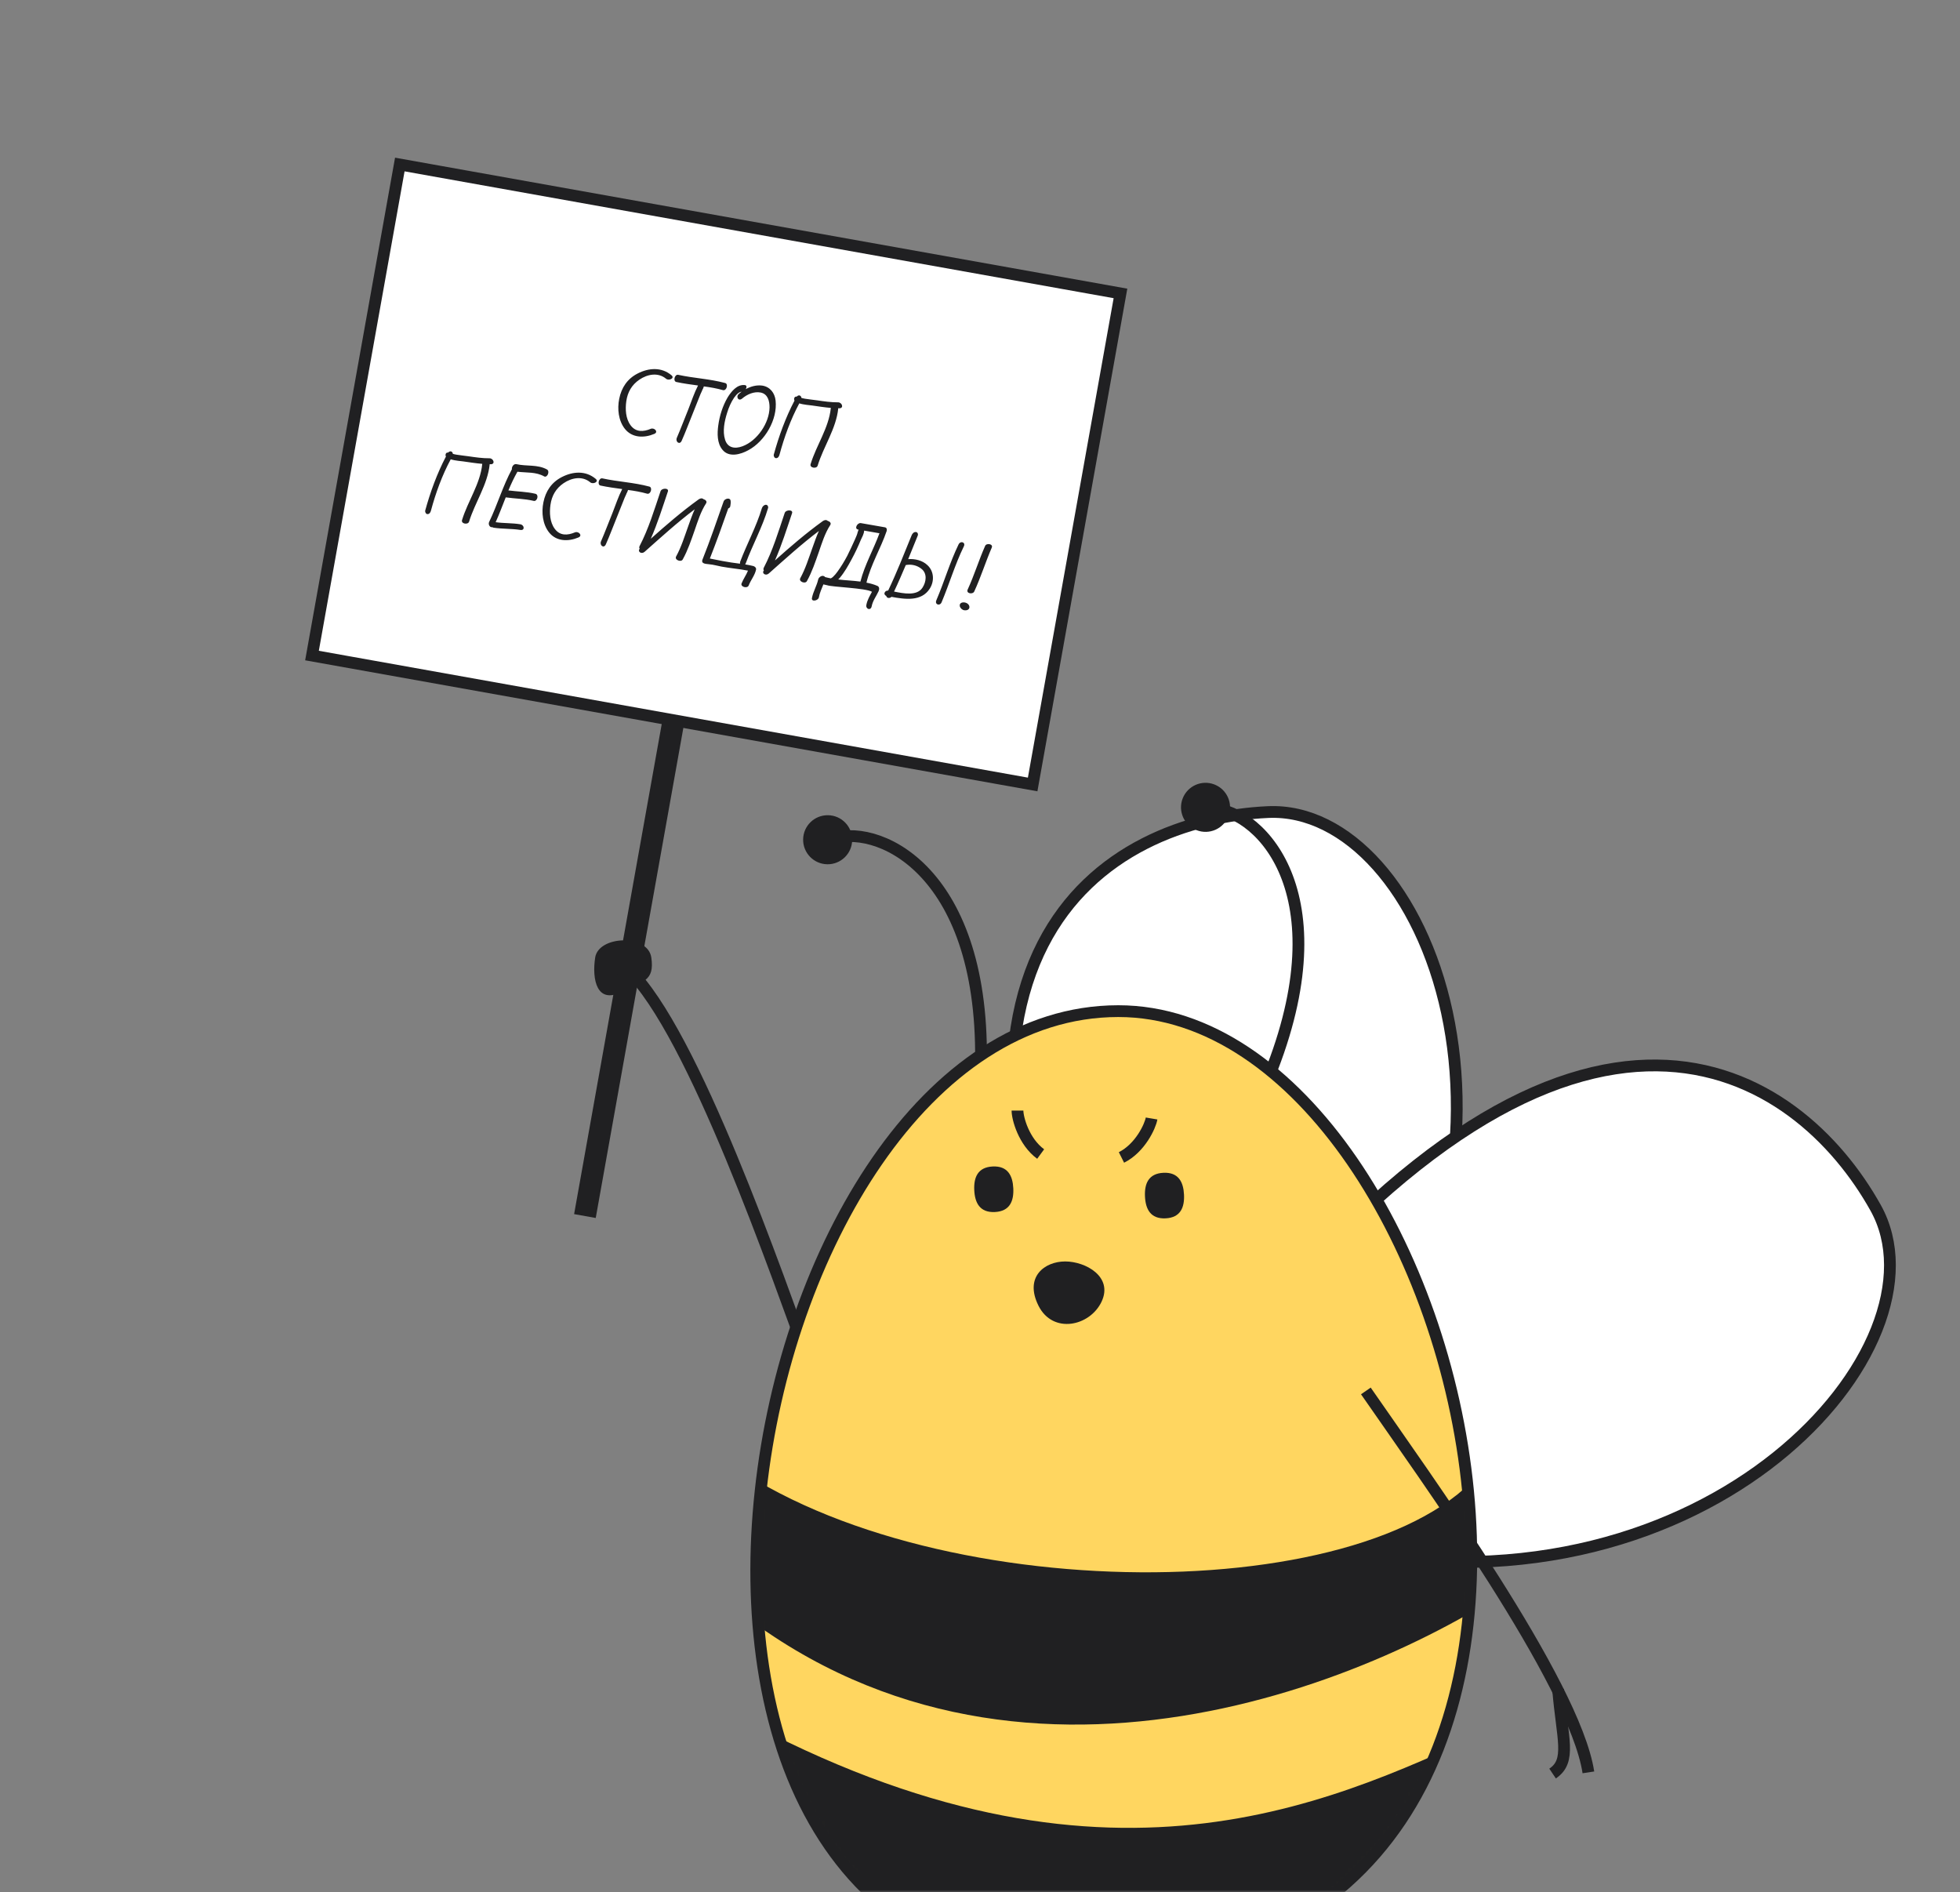 <?xml version="1.0" encoding="UTF-8"?> <svg xmlns="http://www.w3.org/2000/svg" width="460" height="444" viewBox="0 0 460 444" fill="none"><rect x="0" y="0" width="460" height="444" fill="#808080" stroke="none"/> <mask id="mask0_86_3652" style="mask-type:alpha" maskUnits="userSpaceOnUse" x="0" y="0" width="460" height="444"> <rect width="460" height="444" rx="43" fill="#D9D9D9"></rect> </mask> <g mask="url(#mask0_86_3652)"> <path d="M190.614 321.678C182.314 299.136 162.819 242.207 147.452 227.463" stroke="#202022" stroke-width="2.763"></path> <path d="M297.623 190.566C260.631 192.236 206.014 221.853 260.52 339.825C274.673 338.856 273.337 336.653 313.889 338.009C367.128 268.459 334.615 188.895 297.623 190.566Z" fill="white" stroke="#202022" stroke-width="2.763"></path> <path d="M440.208 283.451C422.181 251.106 371.276 215.483 290.102 316.967C297.295 329.195 298.668 327.015 315.579 363.898C401.591 380.441 458.235 315.796 440.208 283.451Z" fill="white" stroke="#202022" stroke-width="2.763"></path> <path d="M229.825 257.801C233.747 207.869 209.002 194.078 196.815 196.459" stroke="#202022" stroke-width="2.763" stroke-linecap="round"></path> <circle cx="5.756" cy="5.756" r="5.756" transform="matrix(-1 -0.015 -0.015 1 200.088 191.39)" fill="#202022"></circle> <path d="M295.14 258.783C316.198 213.339 297.801 191.797 285.547 189.788" stroke="#202022" stroke-width="2.763" stroke-linecap="round"></path> <circle cx="5.756" cy="5.756" r="5.756" transform="matrix(-0.932 -0.362 -0.362 0.932 290.379 186.174)" fill="#202022"></circle> <path d="M262.457 237.281C172.183 237.281 131.652 462.506 254.166 462.506C399.355 462.506 347.204 237.281 262.457 237.281Z" fill="#FFD660" stroke="#202022" stroke-width="2.763"></path> <path d="M268.719 280.779C268.859 283.731 270.012 286.074 273.553 285.905C277.095 285.737 278.02 283.295 277.879 280.343C277.739 277.392 276.586 275.049 273.045 275.217C269.503 275.386 268.578 277.828 268.719 280.779Z" fill="#202022"></path> <path d="M228.654 279.298C228.795 282.249 229.947 284.592 233.489 284.424C237.031 284.255 237.956 281.813 237.815 278.861C237.674 275.91 236.522 273.567 232.98 273.736C229.438 273.904 228.513 276.346 228.654 279.298Z" fill="#202022"></path> <mask id="mask1_86_3652" style="mask-type:alpha" maskUnits="userSpaceOnUse" x="177" y="304" width="169" height="159"> <path d="M181.173 332.859C191.366 282.769 216.139 319.265 256.708 319.265C294.032 319.265 330.784 280.967 341.39 329.858C354.865 391.98 335.414 462.506 254.168 462.506C186.712 462.506 168.685 394.228 181.173 332.859Z" fill="#D9D9D9"></path> </mask> <g mask="url(#mask1_86_3652)"> <path d="M352.048 338.149C336.025 375.917 228.612 379.509 175.184 345.979C171.807 349.356 166.157 360.073 170.578 375.917C238.008 431.187 324.873 394.34 359.878 369.008L352.048 338.149Z" fill="#202022"></path> <path d="M352.048 404.933C315.355 421.514 262.557 449.456 177.165 404.933C173.788 408.311 166.157 426.857 170.579 442.701C238.008 497.971 324.874 461.124 359.878 435.792L352.048 404.933Z" fill="#202022"></path> </g> <path d="M320.558 326.409C334.219 346.167 369.566 394.865 372.785 415.917" stroke="#202022" stroke-width="2.763"></path> <path d="M243.722 306.4C247.089 313.152 255.823 311.248 258.545 305.433C261.267 299.618 254.818 296.022 249.987 296.022C245.156 296.022 240.356 299.648 243.722 306.4Z" fill="#202022"></path> <path d="M365.678 396.427C366.643 408.049 368.859 413.195 364.38 416.195" stroke="#202022" stroke-width="2.763"></path> <path d="M244.236 270.814C240.266 267.903 238.798 262.425 238.798 260.62" stroke="#202022" stroke-width="2.763"></path> <path d="M263.199 271.615C267.601 269.409 269.965 264.254 270.267 262.474" stroke="#202022" stroke-width="2.763"></path> <path d="M139.684 224.705C138.885 229.881 140.083 235.854 146.073 232.669C150.865 230.279 153.66 230.279 152.861 224.705C152.063 219.13 140.482 219.528 139.684 224.705Z" fill="#202022"></path> <path d="M163.254 140.088L137.278 285.366" stroke="#202022" stroke-width="5.156"></path> <rect x="-1.604" y="1.117" width="171.885" height="117.105" transform="matrix(-0.984 -0.176 -0.176 0.984 261.586 67.475)" fill="white" stroke="#202022" stroke-width="2.765"></rect> <path d="M157.606 88.074C158.445 88.769 156.958 89.424 156.322 88.879C154.445 87.317 151.934 87.816 150.066 89.09C148.275 90.31 147.292 92.013 146.987 94.155C146.728 96.03 146.826 98.22 147.992 99.795C149.212 101.448 150.986 101.369 152.74 100.624C153.598 100.293 154.597 101.382 153.56 101.819C151.19 102.823 148.383 102.79 146.674 100.663C145.137 98.725 144.844 95.953 145.325 93.59C145.848 90.984 147.22 88.891 149.655 87.647C152.242 86.315 155.255 86.086 157.606 88.074ZM170.192 89.882C171.001 90.092 170.525 91.77 169.672 91.552C168.212 91.137 166.725 90.878 165.183 90.677C165.163 90.788 165.118 90.917 165.058 90.998C165.212 90.773 164.979 91.19 164.967 91.257C164.873 91.4 164.802 91.548 164.745 91.744C164.53 92.187 164.308 92.674 164.13 93.168C163.61 94.45 163.089 95.731 162.586 97.038C161.711 99.171 160.92 101.343 159.982 103.443C159.5 104.502 158.458 103.657 158.847 102.741C159.804 100.531 160.666 98.212 161.587 95.949C162.29 94.151 162.927 92.204 163.825 90.463C162.127 90.235 160.407 90.004 158.71 89.639C157.901 89.429 158.35 87.77 159.186 87.961C162.842 88.759 166.566 88.906 170.192 89.882ZM174.26 104.723C177.68 103.468 180.556 99.305 180.606 95.61C180.614 94.125 180.219 92.456 178.519 92.113C176.947 91.816 175.334 92.54 174.153 93.546C173.273 94.261 172.638 93.053 173.409 92.433C173.6 92.26 173.816 92.07 174.047 91.927C173.769 91.947 173.52 92.064 173.203 92.305C172.939 92.511 172.565 92.949 172.296 93.313C171.558 94.396 171.015 95.673 170.639 96.911C170.024 98.862 169.547 101.202 170.165 103.162C170.761 105.118 172.473 105.394 174.26 104.723ZM182.029 94.006C182.51 98.457 179.516 103.559 175.63 105.648C173.834 106.638 171.114 107.42 169.584 105.576C168.273 104.044 168.317 101.696 168.572 99.843C168.882 97.542 169.6 95.266 170.774 93.254C171.633 91.871 172.982 90.163 174.799 90.366C175.295 90.407 175.276 90.907 175.021 91.32C176.234 90.662 177.529 90.317 178.872 90.483C180.721 90.76 181.839 92.212 182.029 94.006ZM196.685 94.415C197.603 94.392 198.137 95.789 196.989 95.817C196.9 95.801 196.807 95.808 196.697 95.789L196.733 95.841C196.245 100.603 193.276 104.772 191.894 109.287C191.64 110.089 189.953 109.794 190.245 108.908C191.586 104.5 194.517 100.416 194.982 95.787C194.986 95.764 194.986 95.764 194.994 95.72C193.506 95.598 192.015 95.36 190.588 95.157C190.166 95.083 188.67 95.005 187.588 94.656C185.56 98.418 184.054 102.591 182.952 106.674C182.857 107.092 182.598 107.527 182.142 107.516C181.754 107.517 181.52 107.019 181.605 106.668C182.793 102.348 184.378 97.983 186.467 94.003C186.361 93.825 186.348 93.639 186.409 93.421C186.481 93.137 186.727 93.043 186.997 93.067C187.202 92.805 187.592 92.668 187.868 92.922C188.008 93.037 188.069 93.208 188.087 93.371C188.39 93.47 188.678 93.52 188.989 93.575C189.928 93.693 190.838 93.852 191.76 93.944C193.387 94.182 195.037 94.424 196.685 94.415ZM114.879 107.545C115.798 107.522 116.331 108.918 115.183 108.947C115.094 108.931 115.002 108.938 114.891 108.919L114.927 108.971C114.439 113.733 111.471 117.902 110.088 122.417C109.834 123.218 108.148 122.924 108.439 122.037C109.78 117.63 112.711 113.546 113.176 108.917C113.18 108.894 113.18 108.894 113.188 108.85C111.7 108.727 110.21 108.49 108.782 108.287C108.36 108.213 106.865 108.135 105.782 107.786C103.754 111.548 102.248 115.721 101.147 119.804C101.051 120.222 100.792 120.657 100.337 120.646C99.948 120.647 99.715 120.149 99.799 119.798C100.987 115.478 102.572 111.113 104.661 107.133C104.555 106.955 104.542 106.769 104.603 106.551C104.676 106.267 104.921 106.172 105.191 106.197C105.396 105.935 105.786 105.798 106.062 106.051C106.202 106.167 106.264 106.338 106.281 106.501C106.584 106.6 106.872 106.65 107.183 106.704C108.123 106.823 109.032 106.981 109.954 107.074C111.581 107.312 113.231 107.554 114.879 107.545ZM128.385 110.176C129.111 110.6 128.448 112.176 127.714 111.797C125.8 110.708 123.584 110.962 121.434 110.701C120.642 112.095 119.949 113.574 119.319 115.088C121.443 115.367 123.591 115.376 125.653 115.873C126.573 116.102 126.061 117.728 125.27 117.544C123.097 117.027 120.878 117.029 118.692 116.716C117.918 118.662 117.185 120.637 116.326 122.545C118.246 122.812 120.205 122.719 122.117 123.03C123.094 123.2 123.224 124.549 122.115 124.356C120.021 124.036 117.898 124.146 115.849 123.834C115.716 123.811 115.635 123.751 115.528 123.709C115.023 123.85 114.492 123.094 114.808 122.463C116.746 118.434 118.017 114.037 120.143 110.11C120.054 109.568 120.556 108.787 121.196 108.922C123.569 109.473 126.154 108.941 128.385 110.176ZM139.81 112.376C140.649 113.071 139.163 113.727 138.526 113.181C136.65 111.619 134.139 112.118 132.27 113.392C130.48 114.612 129.496 116.315 129.191 118.457C128.932 120.332 129.03 122.522 130.196 124.097C131.417 125.751 133.191 125.672 134.945 124.926C135.802 124.595 136.801 125.684 135.765 126.121C133.395 127.125 130.588 127.092 128.878 124.965C127.342 123.027 127.048 120.255 127.529 117.892C128.053 115.286 129.424 113.193 131.859 111.949C134.447 110.617 137.459 110.388 139.81 112.376ZM152.396 114.184C153.206 114.394 152.73 116.072 151.876 115.854C150.417 115.439 148.93 115.18 147.387 114.979C147.368 115.09 147.322 115.219 147.263 115.3C147.416 115.076 147.183 115.492 147.172 115.559C147.078 115.703 147.007 115.85 146.949 116.046C146.735 116.489 146.513 116.976 146.335 117.471C145.814 118.752 145.293 120.033 144.791 121.34C143.915 123.473 143.125 125.645 142.187 127.745C141.705 128.804 140.663 127.959 141.051 127.044C142.009 124.833 142.871 122.514 143.792 120.251C144.494 118.453 145.131 116.506 146.03 114.765C144.332 114.537 142.612 114.306 140.915 113.941C140.105 113.731 140.555 112.072 141.39 112.263C145.047 113.062 148.771 113.209 152.396 114.184ZM165.08 117.13C165.582 117.263 166.016 117.659 165.705 118.131C164.454 120.062 163.763 122.319 163.02 124.476C162.206 126.78 161.429 129.137 160.232 131.283C159.852 132.017 158.224 131.39 158.685 130.579C159.895 128.366 160.635 125.957 161.483 123.59C161.971 122.235 162.441 120.853 163.04 119.517C158.931 122.619 155.098 126.111 151.284 129.493C150.579 130.124 149.547 129.487 150.13 128.765C150.02 128.609 149.981 128.442 150.098 128.165C152.229 124.078 153.555 119.623 155.022 115.283C155.298 114.485 157.039 114.469 156.75 115.333C155.477 119.089 154.319 122.843 152.733 126.43C156.309 123.236 159.995 120.061 163.92 117.225C164.237 116.983 164.723 116.816 165.062 117.104C165.08 117.13 165.08 117.13 165.08 117.13ZM180.259 119.23C178.925 123.731 176.631 127.835 175.028 132.174C174.982 132.303 174.945 132.388 174.866 132.443C175.488 132.551 176.131 132.663 176.745 132.816C177.122 132.882 177.515 133.248 177.446 133.647C177.161 135.015 176.22 136.086 175.721 137.371C175.419 138.187 173.737 137.733 174.04 136.917C174.451 135.869 175.14 134.937 175.548 133.911C173.492 133.506 171.393 133.346 169.356 132.967C168.424 132.804 167.493 132.505 166.479 132.419C166.017 132.316 164.442 132.43 164.862 131.337C166.734 126.633 168.155 122.422 169.832 117.662C170.037 117.012 171.406 116.633 171.473 117.56C171.518 117.956 171.467 118.382 171.397 118.781C171.351 119.047 171.157 119.242 170.916 119.314C169.541 123.259 168.122 127.196 166.6 131.068C167.51 131.227 168.43 131.456 169.584 131.658C170.934 131.916 172.295 132.108 173.683 132.282C173.661 132.141 173.666 131.982 173.723 131.786C175.33 127.562 177.512 123.575 178.819 119.23C178.951 118.865 179.295 118.468 179.754 118.456C180.143 118.456 180.365 118.883 180.259 119.23ZM194.225 122.217C194.727 122.35 195.161 122.746 194.85 123.218C193.599 125.148 192.907 127.406 192.165 129.563C191.351 131.867 190.574 134.224 189.376 136.37C188.997 137.104 187.369 136.477 187.83 135.666C189.04 133.453 189.78 131.044 190.628 128.677C191.116 127.322 191.586 125.94 192.185 124.604C188.076 127.706 184.243 131.198 180.429 134.58C179.724 135.211 178.692 134.574 179.275 133.852C179.165 133.696 179.126 133.529 179.243 133.252C181.374 129.165 182.7 124.71 184.166 120.37C184.443 119.572 186.183 119.556 185.895 120.42C184.622 124.176 183.464 127.93 181.878 131.517C185.453 128.323 189.14 125.148 193.065 122.312C193.382 122.07 193.868 121.903 194.206 122.191C194.225 122.217 194.225 122.217 194.225 122.217ZM192.025 135.986C192.122 135.431 193.09 134.732 193.655 135.425C194.095 135.524 194.531 135.646 194.975 135.724C195.097 135.676 195.354 135.515 195.492 135.379C195.902 134.994 196.25 134.574 196.553 134.147C197.425 132.95 198.168 131.708 198.848 130.432C199.487 129.126 200.097 127.86 200.666 126.565C200.9 126.011 201.182 125.443 201.32 124.781C201.37 124.63 201.392 124.634 201.384 124.678C201.407 124.545 201.43 124.412 201.52 124.29L201.387 124.267C200.411 124.097 201.218 122.614 202.039 122.757L207.675 123.741C208.119 123.819 208.205 124.245 208.095 124.615C206.693 128.714 204.364 132.492 203.351 136.728C204.234 136.905 205.088 137.123 205.937 137.5C206.424 137.722 206.39 138.311 206.202 138.735C205.648 139.942 204.829 140.965 204.575 142.292C204.363 143.376 203.088 142.948 203.341 141.894C203.557 140.789 204.134 139.838 204.645 138.875C203.245 137.99 195.281 137.766 194.122 137.335L194.055 137.324C193.767 137.273 193.504 137.205 193.242 137.136C192.864 138.122 192.375 139.088 192.185 140.176C192.05 140.952 190.384 141.325 190.555 140.348C190.844 138.821 191.699 137.461 192.025 135.986ZM199.871 131.251C199.06 132.755 198.196 134.297 197.101 135.592C196.967 135.706 196.851 135.845 196.735 135.985C198.459 136.195 200.21 136.249 201.931 136.48C202.938 132.541 205.006 128.946 206.402 125.142L202.807 124.515C202.79 125.267 202.299 126.118 202.043 126.668C201.405 128.226 200.679 129.768 199.871 131.251ZM201.391 124.771C201.395 124.749 201.372 124.745 201.376 124.722C201.376 124.722 201.395 124.749 201.391 124.771ZM216.504 137.904C217.381 136.548 217.648 134.628 216.308 133.525C215.27 132.658 213.862 132.344 212.582 132.6C211.696 134.664 210.803 136.771 209.828 138.819C212.102 139.285 215.219 139.897 216.504 137.904ZM217.656 132.617C219.233 134.059 219.326 136.407 218.198 138.154C216.223 141.216 212.391 140.638 209.222 140.062C208.782 140.489 208.094 140.369 208.002 139.849C207.681 139.725 207.45 139.342 207.641 139.032C207.792 138.692 208.13 138.591 208.452 138.579C210.473 134.336 212.203 129.928 213.965 125.594C214.124 125.21 214.468 124.812 214.941 124.849C215.33 124.849 215.545 125.321 215.39 125.682C214.636 127.517 213.899 129.378 213.145 131.212C214.768 131.084 216.52 131.527 217.656 132.617ZM224.977 127.744C225.462 126.8 226.706 127.269 226.191 128.253C224.13 132.467 222.81 137.015 220.977 141.36C220.536 142.312 219.314 141.847 219.763 140.85C221.614 136.532 222.908 132.002 224.977 127.744ZM231.198 128.121C231.515 127.353 233.179 127.644 232.75 128.529C231.287 131.932 230.19 135.468 228.646 138.811C228.311 139.553 226.687 139.292 227.102 138.359C228.649 134.993 229.724 131.454 231.198 128.121ZM226.611 141.428C227.871 141.808 227.866 143.408 226.302 143.204C225.854 143.148 225.376 142.745 225.257 142.244C225.1 141.439 225.983 141.227 226.611 141.428Z" fill="#202022"></path> </g> </svg> 